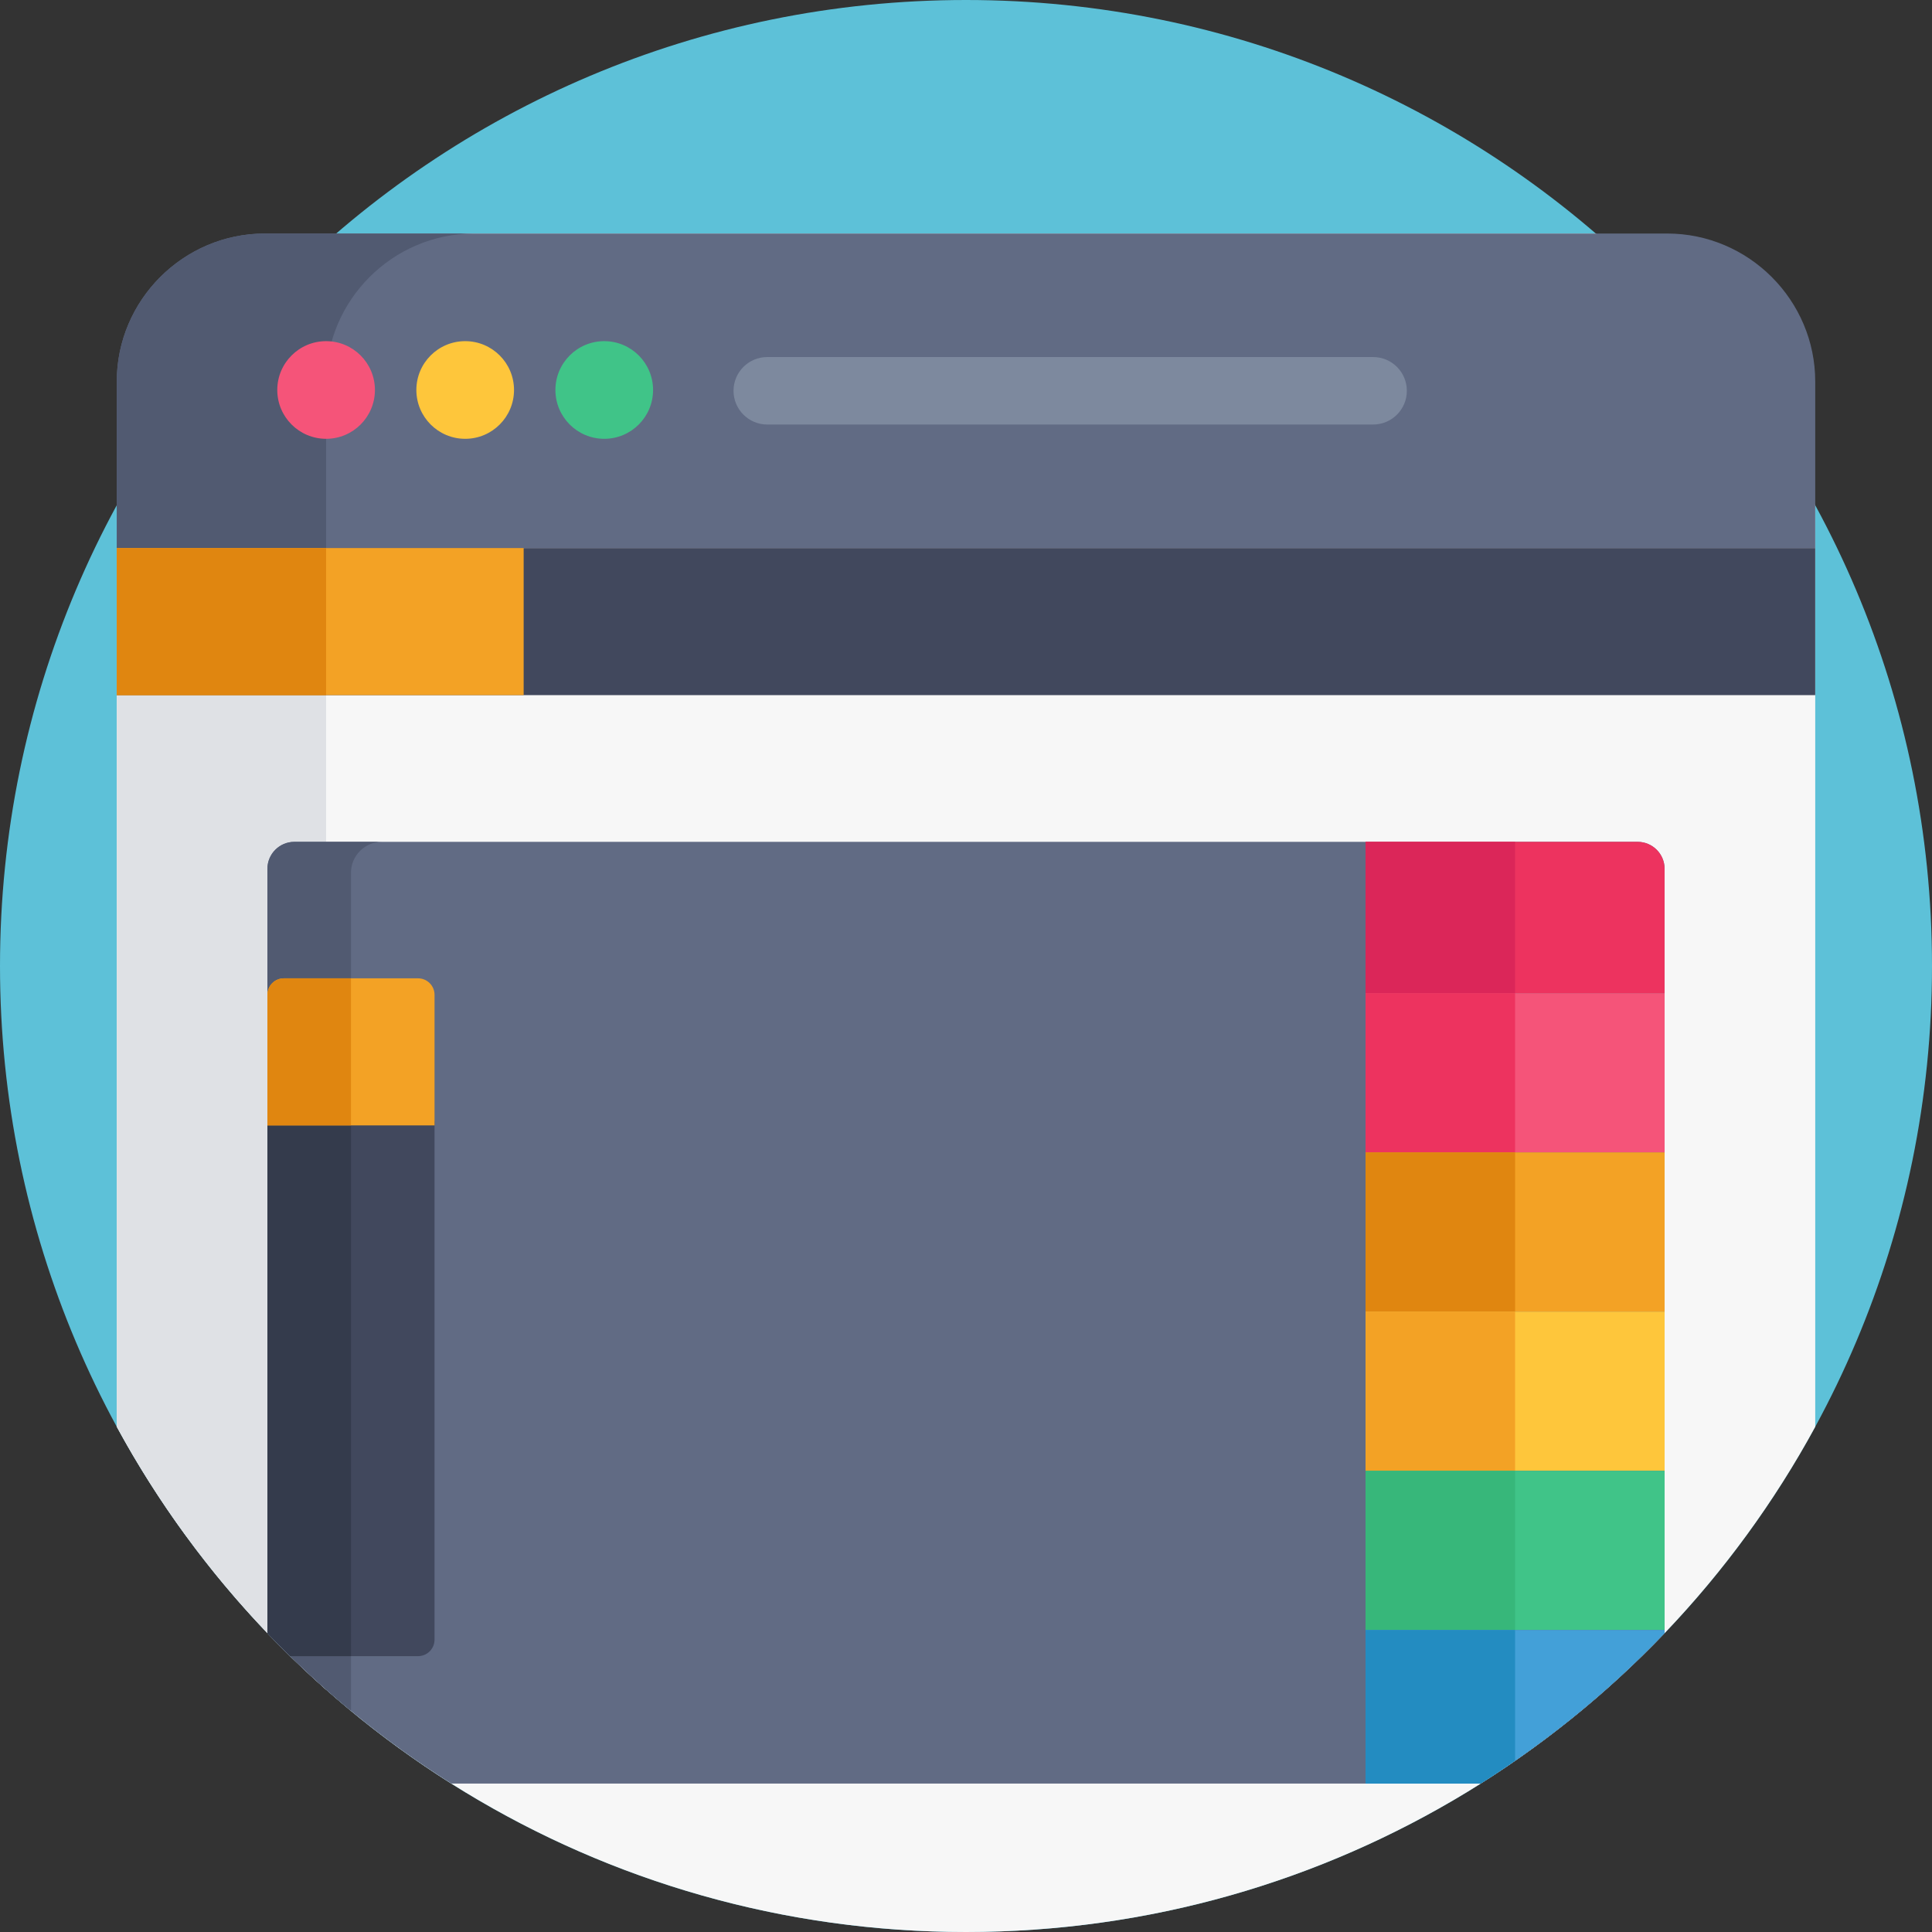 <svg width="512" height="512" viewBox="0 0 512 512" fill="none" xmlns="http://www.w3.org/2000/svg">
<rect x="0" y="0" width="512" height="512" fill="#333333" stroke="none"/>
<g clip-path="url(#clip0)">
<path d="M256 512C397.385 512 512 397.385 512 256C512 114.615 397.385 0 256 0C114.615 0 0 114.615 0 256C0 397.385 114.615 512 256 512Z" fill="#5DC1D8"/>
<path d="M481.056 378.107V133.893C466.149 106.475 446.372 82.091 422.895 61.887H89.105C65.627 82.091 45.851 106.476 30.944 133.894V378.106C74.308 457.863 158.831 512 256 512C353.169 512 437.692 457.863 481.056 378.107Z" fill="#F7F7F7"/>
<path d="M86.42 64.251C64.122 83.985 45.277 107.532 30.943 133.894V378.106C45.279 404.473 64.117 428.037 86.42 447.774V64.251Z" fill="#DFE1E5"/>
<path d="M441.822 61.887H70.178C48.599 61.887 30.943 79.542 30.943 101.121V145.236H481.056V101.121C481.056 79.542 463.401 61.887 441.822 61.887Z" fill="#616B84"/>
<path d="M125.655 61.887H70.178C48.599 61.887 30.943 79.542 30.943 101.121V145.236H86.42V101.121C86.42 79.542 104.076 61.887 125.655 61.887Z" fill="#515A71"/>
<path d="M481.053 145.24H30.943V184.218H481.053V145.24Z" fill="#41485D"/>
<path d="M138.773 145.24H30.943V184.218H138.773V145.24Z" fill="#F3A225"/>
<path d="M86.423 145.24H30.943V184.218H86.423V145.24Z" fill="#E08610"/>
<path d="M119.608 472.661H392.392C410.246 461.398 426.619 447.999 441.132 432.806V230.245C441.132 226.298 437.932 223.097 433.984 223.097H78.015C74.068 223.097 70.867 226.298 70.867 230.245V432.807C85.381 448 101.753 461.398 119.608 472.661Z" fill="#616B84"/>
<path d="M93.012 231.299C93.012 226.769 96.685 223.097 101.214 223.097H78.015C74.068 223.097 70.867 226.298 70.867 230.245V432.807C77.831 440.097 85.234 446.961 93.012 453.387V231.299Z" fill="#515A71"/>
<path d="M70.868 432.807C72.842 434.873 74.856 436.899 76.897 438.897H110.783C113.199 438.897 115.157 436.939 115.157 434.523V297.052H70.868V432.807Z" fill="#41485D"/>
<path d="M93.012 297.052H70.868V432.807C72.843 434.875 74.863 436.898 76.907 438.897H93.013L93.012 297.052Z" fill="#343B4C"/>
<path d="M70.868 263.64V298.244H115.158V263.64C115.158 261.224 113.2 259.266 110.784 259.266H75.241C72.826 259.266 70.868 261.224 70.868 263.64Z" fill="#F3A225"/>
<path d="M93.012 259.266H75.241C72.826 259.266 70.868 261.224 70.868 263.64V298.244H93.013L93.012 259.266Z" fill="#E08610"/>
<path d="M86.42 116.29C93.567 116.29 99.36 110.497 99.36 103.35C99.36 96.203 93.567 90.41 86.42 90.41C79.273 90.41 73.48 96.203 73.48 103.35C73.48 110.497 79.273 116.29 86.42 116.29Z" fill="#F55479"/>
<path d="M123.28 116.29C130.427 116.29 136.22 110.497 136.22 103.35C136.22 96.203 130.427 90.41 123.28 90.41C116.133 90.41 110.34 96.203 110.34 103.35C110.34 110.497 116.133 116.29 123.28 116.29Z" fill="#FEC63B"/>
<path d="M160.13 116.29C167.277 116.29 173.07 110.497 173.07 103.35C173.07 96.203 167.277 90.41 160.13 90.41C152.983 90.41 147.19 96.203 147.19 103.35C147.19 110.497 152.983 116.29 160.13 116.29Z" fill="#40C488"/>
<path d="M363.888 112.503H203.335C198.397 112.503 194.394 108.5 194.394 103.562C194.394 98.623 198.397 94.621 203.335 94.621H363.888C368.826 94.621 372.829 98.624 372.829 103.562C372.83 108.501 368.827 112.503 363.888 112.503Z" fill="#7D899E"/>
<path d="M433.984 223.097H361.886V263.2H441.132V230.245C441.133 226.297 437.932 223.097 433.984 223.097Z" fill="#ED335F"/>
<path d="M441.14 263.2H361.89V305.39H441.14V263.2Z" fill="#F55479"/>
<path d="M441.14 305.39H361.89V347.58H441.14V305.39Z" fill="#F3A225"/>
<path d="M441.14 347.58H361.89V389.77H441.14V347.58Z" fill="#FEC63B"/>
<path d="M441.14 389.77H361.89V431.96H441.14V389.77Z" fill="#40C488"/>
<path d="M441.133 432.807V431.963H361.887V472.662H392.392C410.247 461.398 426.619 448 441.133 432.807Z" fill="#43A0D8"/>
<path d="M401.513 223.1H361.89V263.2H401.513V223.1Z" fill="#DB2659"/>
<path d="M401.513 263.2H361.89V305.39H401.513V263.2Z" fill="#ED335F"/>
<path d="M401.513 305.39H361.89V347.58H401.513V305.39Z" fill="#E08610"/>
<path d="M401.513 347.58H361.89V389.77H401.513V347.58Z" fill="#F3A225"/>
<path d="M401.513 389.77H361.89V431.96H401.513V389.77Z" fill="#37B77A"/>
<path d="M401.51 431.963H361.887V472.662H392.392C395.482 470.713 398.51 468.677 401.509 466.601L401.51 431.963Z" fill="#238CC1"/>
</g>
<defs>
<clipPath id="clip0">
<rect width="512" height="512" fill="white"/>
</clipPath>
</defs>
</svg>
